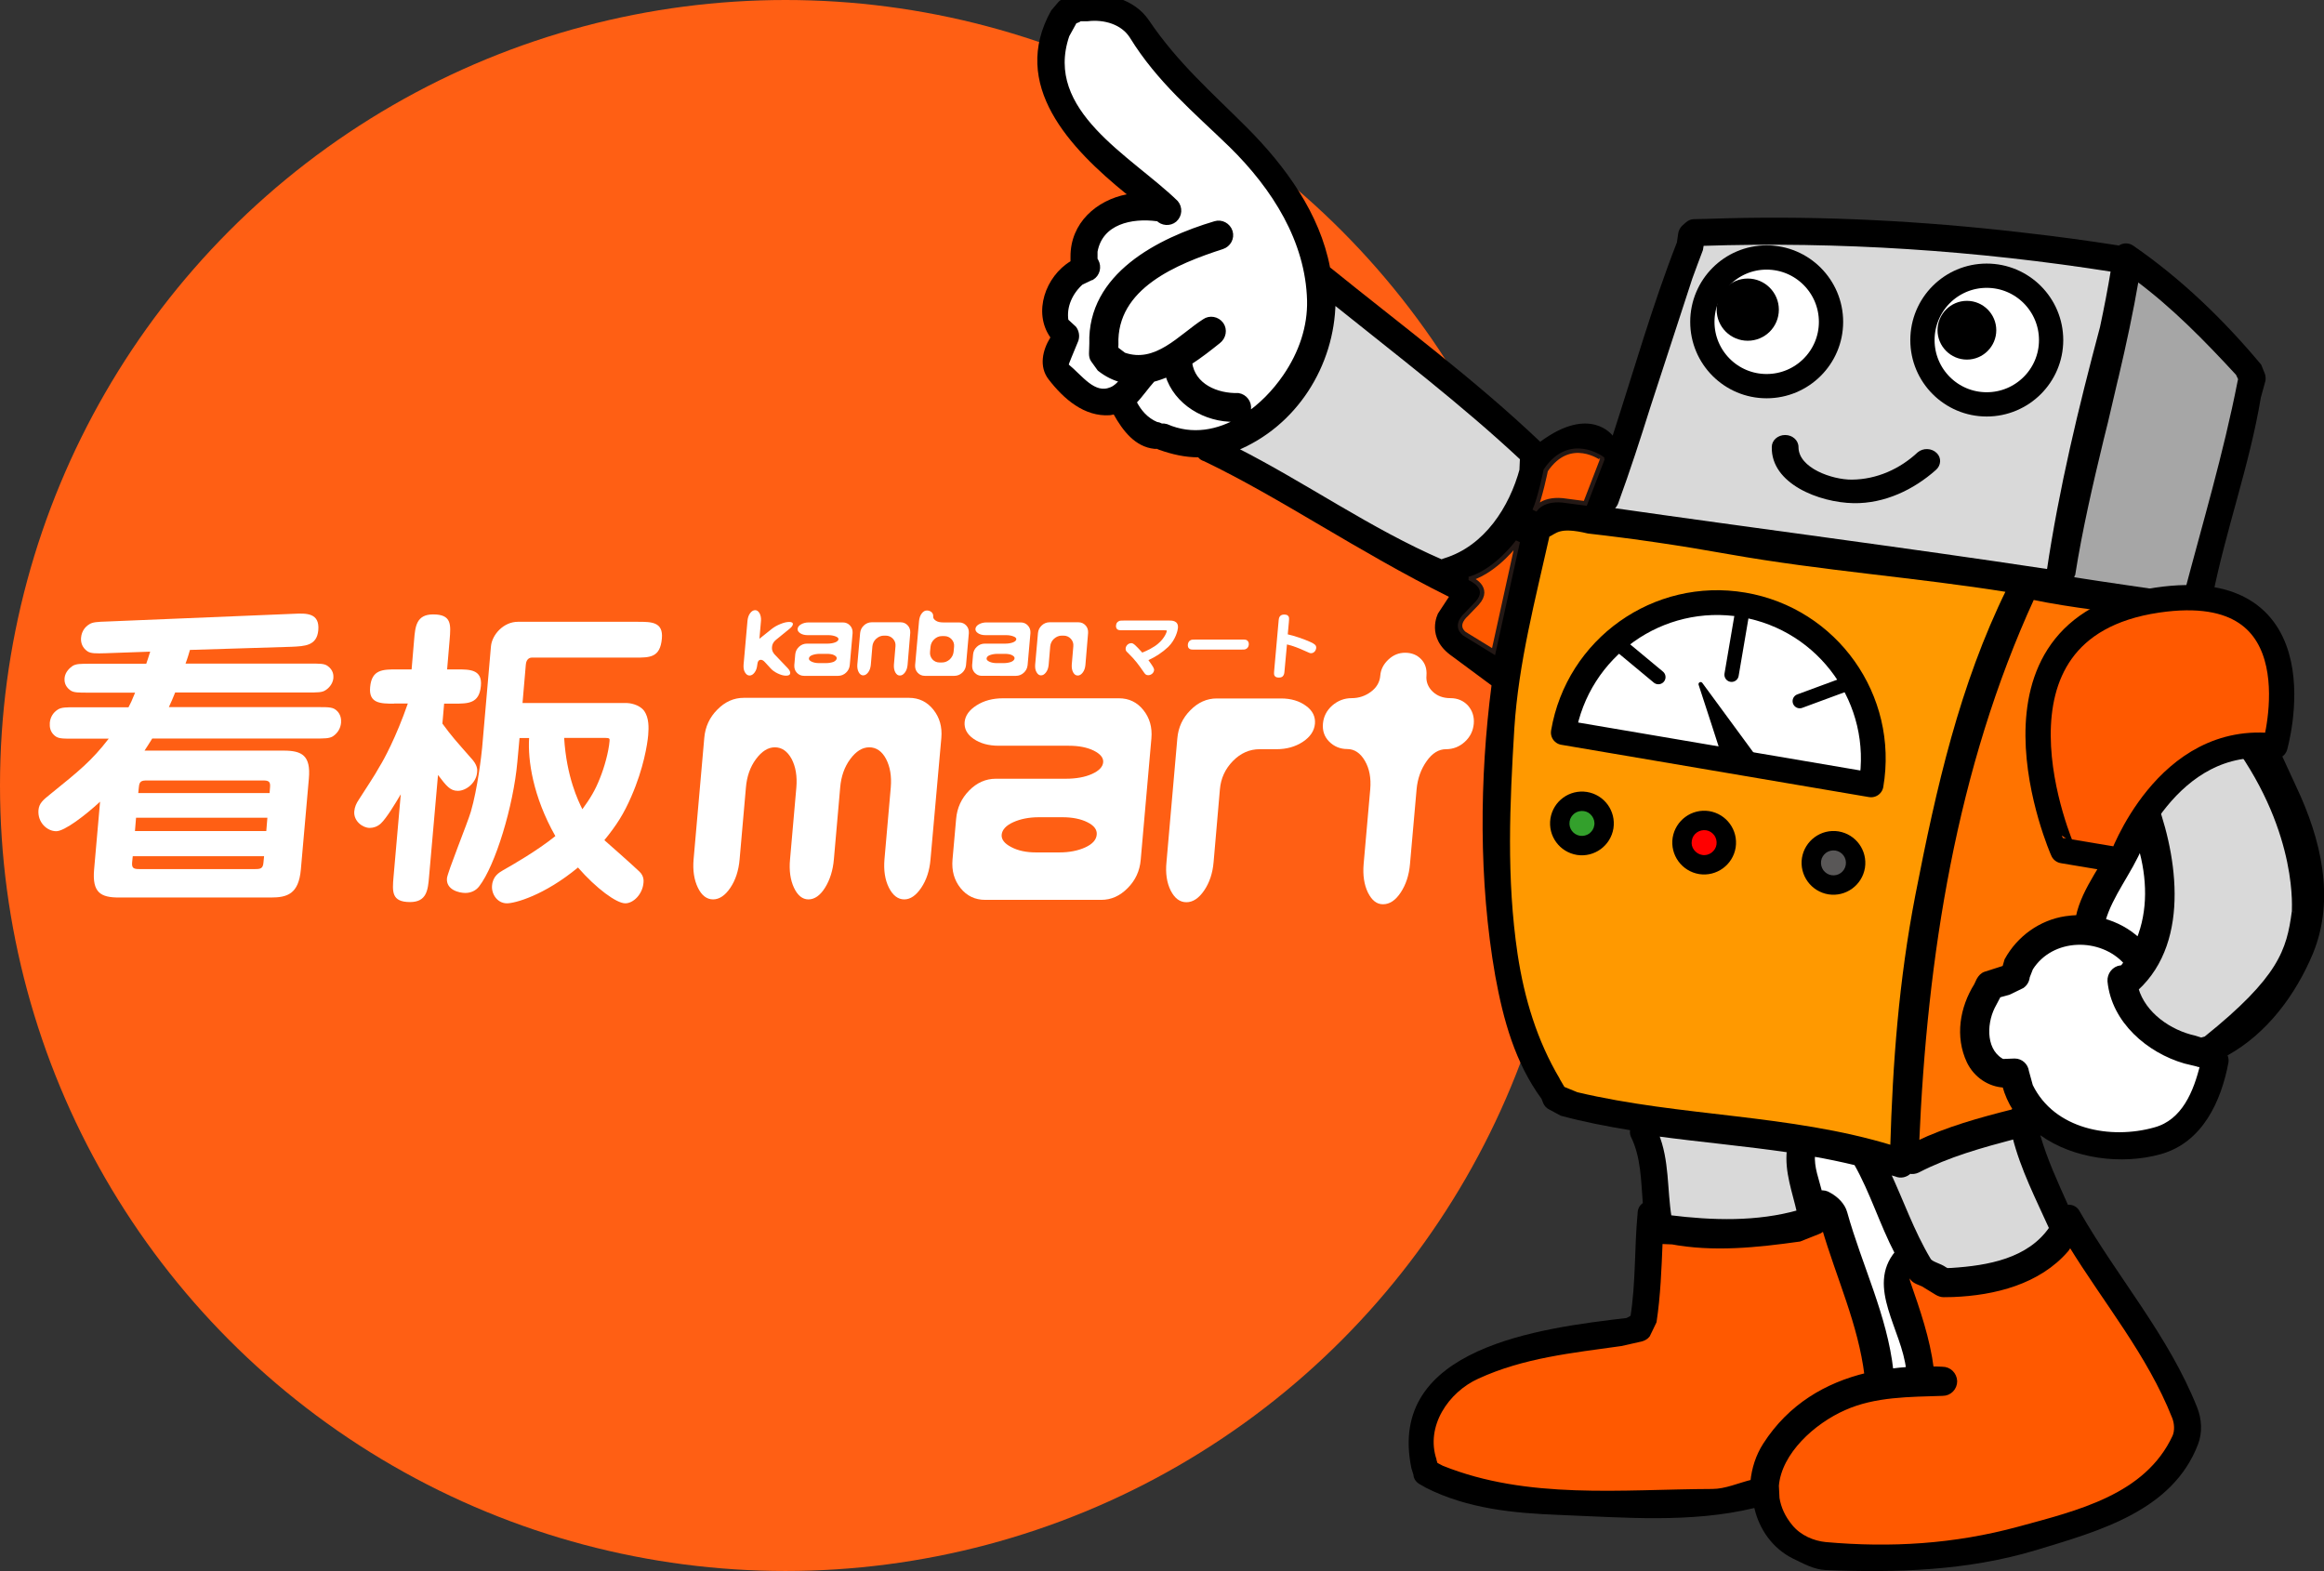 <?xml version="1.0" encoding="utf-8"?>
<!-- Generator: Adobe Illustrator 23.0.0, SVG Export Plug-In . SVG Version: 6.00 Build 0)  -->
<svg version="1.1" id="レイヤー_2" xmlns="http://www.w3.org/2000/svg" xmlns:xlink="http://www.w3.org/1999/xlink" x="0px"
	 y="0px" viewBox="0 0 147.93 100" style="enable-background:new 0 0 147.93 100;" xml:space="preserve">
<rect x="0" y="0" width="147.93" height="100" fill="#333333" stroke="none"/>
<style type="text/css">
	.st0{fill:#FF5F14;}
	.st1{fill:#FF7300;stroke:#000000;stroke-width:0.283;}
	.st2{stroke:#000000;stroke-width:0.283;}
	.st3{fill:#D9D9D9;stroke:#000000;stroke-width:0.283;}
	.st4{fill:#FFFFFF;stroke:#000000;stroke-width:0.283;}
	.st5{fill:#A6A6A6;stroke:#000000;stroke-width:0.283;}
	.st6{fill:#FF9900;stroke:#000000;stroke-width:0.283;}
	.st7{fill:#FF5900;stroke:#000000;stroke-width:0.283;}
	.st8{fill:#FFFFFF;stroke:#000000;stroke-width:1.545;}
	.st9{fill:#FF5900;stroke:#231815;stroke-width:0.283;}
	.st10{fill:#FFFFFF;stroke:#000000;stroke-width:1.577;stroke-linecap:round;stroke-linejoin:round;}
	.st11{stroke:#000000;stroke-width:0.912;stroke-linecap:round;stroke-linejoin:round;}
	.st12{stroke:#000000;stroke-width:0.268;stroke-linecap:round;stroke-linejoin:round;}
	.st13{fill:#595757;}
	.st14{fill:#FF0000;}
	.st15{fill:#33A02C;}
	.st16{fill:#FF5900;stroke:#000000;stroke-width:1.609;stroke-linecap:round;stroke-linejoin:round;}
	.st17{fill:#FFFFFF;}
</style>
<g>
	<circle class="st0" cx="50" cy="50" r="50"/>
</g>
<g>
	<path d="M146.17,50.09c1.57,3.32,2.49,7.13,1.05,10.62c-1.1,2.62-2.91,5.07-5.43,6.47c0.06,0.13,0.08,0.29,0.06,0.44
		c-0.46,2.47-1.65,5.11-4.32,5.85c-2.48,0.69-5.55,0.3-7.66-1.21c0.44,1.53,1.11,2.98,1.76,4.43c0.31-0.03,0.62,0.14,0.76,0.44
		c2.42,4.22,5.65,7.89,7.47,12.47c0.29,0.74,0.34,1.59,0.05,2.34c-1.63,4.25-6.32,5.52-10.3,6.73c-4.39,1.32-8.89,1.45-13.4,1.27
		c-0.75-0.03-1.41-0.41-2.08-0.73c-1.31-0.65-2.15-1.87-2.46-3.22c-4.06,0.98-8.29,0.6-12.44,0.44c-2.88-0.11-5.8-0.39-8.45-1.72
		l-0.42-0.24c-0.21-0.12-0.38-0.34-0.39-0.59l-0.13-0.42c-1.6-7.71,8.22-8.92,13.74-9.57l0.2-0.06c0.35-2.2,0.25-4.42,0.46-6.61
		c0-0.27,0.13-0.5,0.33-0.64c-0.12-1.45-0.11-2.92-0.77-4.25c-0.05-0.13-0.06-0.26-0.04-0.39c-1.48-0.24-2.96-0.53-4.41-0.92
		l-0.78-0.42c-0.15-0.08-0.26-0.21-0.33-0.36l-0.12-0.3c-1.68-2.29-2.43-5.02-2.94-7.81c-1.07-6.08-1-12.63-0.24-18.5l-2.51-1.86
		c-1.72-1.19-0.89-2.73-0.89-2.73l0.69-1.05c-5.87-2.92-10.7-6.29-15.58-8.63c-0.16-0.05-0.29-0.13-0.38-0.25
		c-0.84,0-1.67-0.19-2.46-0.47c-0.06-0.02-0.11-0.04-0.16-0.07c-0.06,0-0.11,0.01-0.17,0c-1.22-0.12-2.01-1.15-2.59-2.19
		c-0.08,0.02-0.15,0.04-0.24,0.05c-1.63,0.11-2.94-1.03-3.91-2.29c-0.62-0.81-0.38-1.86,0.12-2.66c-1.13-1.61-0.3-3.89,1.28-4.85
		v-0.29c-0.01-2.16,1.67-3.6,3.58-3.97c-3.64-2.95-7.46-6.97-4.81-11.7l0.44-0.52c0.12-0.14,0.26-0.22,0.44-0.25l0.18-0.04
		l0.16-0.09c0.12-0.08,0.26-0.11,0.41-0.11h0.29c1.62-0.15,3.37,0.26,4.3,1.63c1.83,2.71,4,4.59,6.21,6.8
		c2.52,2.52,4.67,5.52,5.32,8.93c4.51,3.65,9.17,7.1,13.38,11.1c3.18-2.36,4.61-0.39,4.61-0.39c1.34-4.11,2.51-8.26,4.09-12.3
		l0.08-0.56c0.02-0.18,0.12-0.36,0.24-0.49l0.26-0.23c0.15-0.13,0.33-0.2,0.51-0.2l0.9-0.02c6.24-0.22,12.47,0.06,18.66,0.72
		l1.59,0.18c1.93,0.22,3.86,0.48,5.78,0.78l0.11,0.02c0.27-0.18,0.63-0.19,0.92,0.01c3.06,2.11,5.75,4.71,8.14,7.57l0.25,0.62
		c0.03,0.13,0.05,0.28,0.02,0.42l-0.29,1.05c-0.72,4.33-2.24,8.45-3.09,12.75c0-0.02,0-0.02,0-0.03l-0.09,0.26"/>
	<g>
		<path class="st1" d="M138.7,38.67h-5.47c-1.29-0.18-2.58-0.37-3.86-0.64c-4.98,10.84-6.85,22.88-7.35,34.75
			c1.94-0.93,4.02-1.5,6.11-2.03c0.04-0.06,0.08-0.1,0.13-0.15c-0.29-0.45-0.52-0.96-0.67-1.51c-0.96-0.04-1.83-0.63-2.26-1.52
			c-0.75-1.59-0.44-3.41,0.46-4.85l0.16-0.34c0.1-0.18,0.24-0.33,0.42-0.39l1.22-0.39l0.14-0.48c0.78-1.42,2.17-2.42,3.76-2.66
			c0.26-0.04,0.52-0.06,0.78-0.07c0.39-1.89,1.84-3.45,2.57-5.24L138.7,38.67z"/>
		<path class="st2" d="M130.64,78.3l-0.02,0.06l0.08,0.08C130.69,78.4,130.66,78.35,130.64,78.3z"/>
		<path class="st3" d="M124.23,80.85c2.32-0.15,4.94-0.6,6.35-2.67c-0.86-1.91-1.83-3.79-2.34-5.82c-2.11,0.56-4.22,1.14-6.17,2.15
			c-0.17,0.08-0.35,0.1-0.52,0.06c-0.22,0.23-0.56,0.32-0.87,0.18l-0.52-0.15c0.87,1.85,1.53,3.79,2.61,5.6
			c0.15,0.26,0.69,0.34,1.03,0.59l0.13,0.07L124.23,80.85z"/>
		<path class="st4" d="M121.47,87.15c-0.28-2.56-2.53-5.24-0.72-7.4c-0.98-1.88-1.57-3.88-2.61-5.71c-0.91-0.22-1.82-0.41-2.75-0.57
			c-0.07,0.86,0.26,1.63,0.46,2.45c0.2-0.03,0.41,0.01,0.59,0.13c0.47,0.26,0.87,0.67,1,1.14c0.96,3.44,2.55,6.57,2.94,10.07
			C120.73,87.21,121.1,87.18,121.47,87.15z"/>
		<path class="st2" d="M130.74,36.34l-0.08,0.07c0.02,0,0.04,0.01,0.07,0.01L130.74,36.34z"/>
		<path class="st4" d="M133.88,58.6c0.83,0.23,1.6,0.64,2.24,1.24c0.76-1.86,0.7-3.96,0.12-5.96
			C135.58,55.49,134.33,56.98,133.88,58.6z"/>
		<path class="st5" d="M133.76,27.98c-0.69,2.86-1.35,5.71-1.81,8.62c0-0.02,0-0.05,0-0.07l-0.1,0.33c2.42,0.38,4.85,0.72,7.28,1.08
			c1.19-4.54,2.54-9.03,3.44-13.65l0.04-0.17l-0.16-0.34c-2-2.17-4.07-4.29-6.44-6.05c-0.36,2.1-0.81,4.19-1.3,6.27
			c-0.01,0.04-0.01,0.08-0.03,0.11c-0.21,0.91-0.64,2.73-0.64,2.74L133.76,27.98z"/>
		<path class="st3" d="M104.92,25.86c-0.64,2.04-1.3,4.08-2.04,6.1c-0.07,0.22-0.24,0.39-0.44,0.48c9.33,1.34,18.66,2.53,27.98,3.94
			c0.78-5.27,2.02-10.39,3.39-15.53c0.26-1.22,0.5-2.45,0.7-3.68c-8.68-1.37-17.41-1.95-26.19-1.66l-0.06,0.37
			c-0.23,0.6-0.45,1.2-0.67,1.8L104.92,25.86z"/>
		<path class="st3" d="M84.87,19.19v0.04c-0.06,3.99-2.43,7.81-6.27,9.36c4.45,2.25,8.56,5.18,13.17,7.17
			c0.06-0.04,0.13-0.07,0.21-0.09c2.61-0.8,4.23-3.32,4.9-5.82l-0.02,0.02l0.03-0.69c0,0,0,0,0-0.01
			C93.08,25.61,88.94,22.46,84.87,19.19z"/>
		<path class="st4" d="M70.74,24.78c0.27-0.11,0.48-0.32,0.68-0.57c-0.49-0.12-0.97-0.35-1.44-0.72l-0.41-0.57
			c-0.08-0.11-0.11-0.26-0.11-0.41l0.02-0.64c-0.13-4.35,4.3-6.59,7.86-7.65c0.41-0.13,0.85,0.11,0.98,0.52
			c0.13,0.41-0.11,0.85-0.52,0.98c-2.93,0.95-6.88,2.53-6.75,6.21l-0.01,0.27l0.5,0.38c2.06,0.72,3.58-1.15,5.12-2.14
			c0.34-0.24,0.83-0.16,1.09,0.2c0.24,0.34,0.16,0.83-0.2,1.1c-0.55,0.44-1.16,0.92-1.81,1.34c0.2,1.49,1.72,2.12,3.08,2.08
			c0.43,0.07,0.72,0.46,0.67,0.88c-0.03,0.18-0.12,0.34-0.24,0.46c1-0.65,1.87-1.55,2.55-2.54c1.03-1.5,1.58-3.17,1.54-4.84
			c-0.1-3.79-2.22-7.16-4.98-9.87c-2.29-2.22-4.59-4.12-6.32-6.93c-0.57-0.9-1.73-1.24-2.81-1.11h-0.49l-0.08,0.06
			c-0.08,0.04-0.15,0.07-0.24,0.09l-0.49,0.89c-1.67,4.89,4,7.79,6.93,10.64c0.28,0.33,0.25,0.82-0.08,1.11
			c-0.32,0.27-0.8,0.23-1.08-0.07c-0.02,0-0.04,0.01-0.06,0.01c-1.6-0.21-3.58,0.18-3.92,2.07v0.5l0.06,0.1
			c0.21,0.37,0.1,0.85-0.28,1.08c-0.02,0-0.02,0-0.03,0L68.82,18c-0.67,0.6-1.1,1.5-0.95,2.42l0.51,0.47
			c0.16,0.21,0.21,0.49,0.13,0.75l-0.43,1.04c-0.08,0.23-0.25,0.55-0.18,0.6C68.79,24,69.61,25.26,70.74,24.78z"/>
		<path class="st4" d="M78.99,26.66c-0.12,0.05-0.25,0.07-0.39,0.05c-1.87,0.04-3.75-1.07-4.29-2.86c-0.3,0.13-0.61,0.24-0.92,0.32
			c-0.41,0.45-0.76,0.98-1.19,1.42c0.31,0.61,0.75,1.13,1.42,1.41c0.11,0.01,0.22,0.05,0.31,0.1c0.1-0.01,0.21,0,0.31,0.03
			C75.89,27.85,77.55,27.52,78.99,26.66z"/>
		<path class="st6" d="M100.36,69.66c6.62,1.57,13.53,1.39,20.05,3.38c-0.03,0-0.05-0.02-0.08-0.02l0.13,0.04
			c0.16-5.4,0.54-10.59,1.6-16.07c1.34-6.87,2.81-13.35,5.8-19.43c-5.9-0.95-11.75-1.35-17.84-2.43c-3.07-0.55-5.94-0.97-8.92-1.31
			c-1.92-0.46-2.09,0.03-2.6,0.24c-0.91,4.07-1.98,8.11-2.25,12.3c-0.29,4.82-0.51,9.54,0.21,14.4c0.43,2.83,1.24,5.52,2.7,7.98
			l-0.02-0.02l0.34,0.58L100.36,69.66z"/>
		<path class="st3" d="M105.43,72.18c0.7,1.69,0.54,3.53,0.83,5.31c2.74,0.34,5.58,0.43,8.26-0.33c-0.29-1.31-0.79-2.57-0.64-3.94
			C111.07,72.81,108.24,72.56,105.43,72.18z"/>
		<path class="st2" d="M103.66,84l0.07,0.05c0.01-0.03,0.01-0.07,0.01-0.1L103.66,84z"/>
		<path class="st7" d="M108.99,94.92c0.87,0,1.7-0.39,2.57-0.6c0.08-0.82,0.33-1.63,0.8-2.36c1.59-2.47,3.9-3.81,6.46-4.43
			c-0.4-3.27-1.79-6.21-2.72-9.4c-0.09,0.14-0.23,0.25-0.39,0.3l-1.16,0.46c-2.72,0.38-5.49,0.68-8.22,0.16
			c0.03,0,0.07,0.02,0.1,0.02l-0.72-0.03c-0.01,0-0.01,0-0.02,0c-0.07,1.71-0.13,3.43-0.39,5.13c0-0.02,0-0.02,0-0.03l-0.41,0.85
			c-0.1,0.13-0.24,0.21-0.41,0.26l-1.29,0.29c-3.12,0.44-6.24,0.75-9.15,2.09c-1.95,0.88-3.48,3.12-2.73,5.33
			c-0.02-0.05-0.05-0.1-0.06-0.15l0.13,0.41l0.4,0.21C97.22,95.62,103.25,94.94,108.99,94.92z"/>
		<path class="st7" d="M113.13,95.37c0.1,0.61,0.36,1.22,0.86,1.82c0.56,0.67,1.41,1.03,2.21,1.11c4.15,0.37,8.2,0.13,12.29-0.98
			c3.77-1.03,8.15-2.04,9.93-5.87c0.16-0.36,0.13-0.87-0.02-1.24c-1.6-4.05-4.38-7.35-6.62-11.01l-0.23,0.34
			c-1.78,2.08-4.62,2.78-7.24,2.88l-0.59,0.01c-0.15,0-0.29-0.05-0.43-0.13l-0.88-0.54c-0.23-0.11-0.52-0.18-0.67-0.37
			c-0.07-0.1-0.13-0.2-0.2-0.31c-0.11,0.14-0.16,0.3-0.08,0.55c0.63,1.81,1.25,3.6,1.49,5.49c0.23,0,0.46,0.01,0.69,0.02
			c0.44,0,0.78,0.34,0.8,0.78c0,0.43-0.34,0.79-0.78,0.79c-2.12,0.07-4.33,0.05-6.27,0.92c-1.98,0.87-4.12,2.81-4.3,4.94
			L113.13,95.37z"/>
		<path class="st4" d="M140.19,67.78c-0.12,0.02-0.25,0.01-0.36-0.04l-0.75-0.18c-2.32-0.67-4.54-2.57-4.79-5.1
			c-0.03-0.43,0.28-0.82,0.7-0.87h0.1c0.09-0.11,0.16-0.21,0.24-0.32c-1.57-1.77-4.73-1.74-6.06,0.37l-0.21,0.54
			c-0.02,0.24-0.15,0.46-0.34,0.59l-0.8,0.39c-0.02,0.02-0.05,0.02-0.07,0.03l-0.62,0.17l-0.39,0.74c-0.56,1.14-0.57,2.91,0.73,3.5
			c-0.03-0.02-0.05-0.03-0.08-0.05l0.75-0.03c0.39,0,0.72,0.29,0.77,0.69l0.25,0.91c1.42,2.91,5.08,3.58,7.91,2.78
			C139.01,71.4,139.77,69.52,140.19,67.78L140.19,67.78z"/>
		<path class="st3" d="M142.29,47.31c-2.31-0.24-3.5,1.24-5.34,3.22c1.41,3.52,2.46,9.28-0.97,12.41c0.47,1.63,2.12,2.77,3.72,3.12
			l0.41,0.13l0.29-0.08c4.77-3.83,5.29-5.6,5.62-8.06C146.01,58.05,146.49,53.11,142.29,47.31z"/>
	</g>
	<path d="M113.63,27.69c-0.47,0-0.85,0.34-0.85,0.76c-0.06,2.34,3.01,3.54,5.21,3.58c1.98,0.03,3.82-0.86,5.23-2.11
		c0.34-0.29,0.37-0.78,0.06-1.08c-0.32-0.32-0.86-0.34-1.21-0.05c-1.12,1.05-2.6,1.73-4.2,1.74c-1.23,0.01-3.39-0.73-3.39-2.07
		C114.48,28.03,114.1,27.69,113.63,27.69z"/>
	<path class="st8" d="M122.37,21.65c0,2.26,1.83,4.09,4.09,4.09c2.26,0,4.1-1.83,4.1-4.09s-1.83-4.1-4.1-4.1
		C124.2,17.55,122.37,19.38,122.37,21.65z"/>
	<path class="st8" d="M108.36,20.49c0,2.26,1.83,4.09,4.09,4.09c2.26,0,4.1-1.83,4.1-4.09s-1.83-4.1-4.1-4.1
		C110.19,16.39,108.36,18.23,108.36,20.49z"/>
	<path d="M109.27,19.71c0,1.1,0.89,1.98,1.98,1.98c1.09,0,1.98-0.88,1.98-1.98c0-1.09-0.89-1.98-1.98-1.98
		C110.16,17.73,109.27,18.62,109.27,19.71z"/>
	<path d="M123.33,21.02c0,1.03,0.84,1.87,1.87,1.87s1.87-0.84,1.87-1.87s-0.84-1.87-1.87-1.87S123.33,19.99,123.33,21.02z"/>
	<path class="st9" d="M98.39,29.94c0,0-0.35,1.74-0.71,2.56c0,0,0.41-0.78,1.78-0.65l1.45,0.19l1.09-2.83
		C102,29.2,99.93,27.65,98.39,29.94z"/>
	<path class="st9" d="M94.02,38.4l-0.69,0.72c0,0-0.79,0.65-0.13,1.21l1.87,1.15l1.54-7c0,0-1.32,1.82-3.01,2.35
		C93.6,36.84,94.94,37.39,94.02,38.4z"/>
	<path class="st10" d="M99.51,46.63c0.92-5.41,6.05-9.05,11.46-8.13c5.41,0.92,9.05,6.05,8.13,11.46L99.51,46.63z"/>
	<path class="st11" d="M110.84,39.31l-0.62,3.64"/>
	<path class="st11" d="M118.03,43.35l-3.47,1.28"/>
	<path class="st11" d="M102.72,40.74l2.84,2.36"/>
	<path class="st12" d="M108.25,43.55l0.87,2.67l0.86,2.67l0.8-0.41l0.79-0.41l-1.66-2.26L108.25,43.55z"/>
	<path d="M114.7,54.61c-0.17,1.1,0.58,2.14,1.69,2.32c1.1,0.17,2.14-0.58,2.32-1.69c0.17-1.11-0.58-2.14-1.69-2.32
		C115.91,52.75,114.88,53.51,114.7,54.61z"/>
	<path class="st13" d="M116.83,54.14c0.43,0.07,0.73,0.47,0.66,0.91c-0.07,0.43-0.47,0.73-0.91,0.66c-0.21-0.03-0.39-0.15-0.52-0.32
		c-0.12-0.17-0.17-0.38-0.14-0.59s0.15-0.39,0.32-0.52C116.41,54.16,116.62,54.11,116.83,54.14z"/>
	<path d="M106.47,53.32c-0.17,1.1,0.58,2.14,1.69,2.32c1.1,0.17,2.14-0.58,2.32-1.69c0.17-1.11-0.58-2.14-1.69-2.32
		C107.68,51.46,106.65,52.22,106.47,53.32z"/>
	<path class="st14" d="M108.6,52.85c0.21,0.03,0.39,0.15,0.52,0.32c0.12,0.17,0.17,0.38,0.14,0.59s-0.15,0.39-0.32,0.52
		c-0.17,0.12-0.38,0.18-0.59,0.14c-0.21-0.03-0.39-0.15-0.52-0.32c-0.13-0.17-0.18-0.38-0.14-0.59c0.03-0.21,0.14-0.39,0.32-0.52
		C108.18,52.87,108.39,52.82,108.6,52.85z"/>
	<path d="M98.69,52.1c-0.17,1.11,0.58,2.14,1.69,2.32c1.1,0.17,2.14-0.58,2.32-1.69c0.17-1.11-0.58-2.14-1.69-2.32
		C99.9,50.24,98.87,50.99,98.69,52.1z"/>
	<path class="st15" d="M100.82,51.63c0.21,0.03,0.39,0.14,0.52,0.32c0.12,0.17,0.18,0.38,0.14,0.59c-0.03,0.21-0.15,0.39-0.32,0.52
		c-0.17,0.12-0.38,0.17-0.59,0.14c-0.43-0.07-0.73-0.47-0.66-0.91c0.03-0.21,0.15-0.39,0.32-0.52
		C100.4,51.65,100.61,51.6,100.82,51.63z"/>
	<path class="st16" d="M137.31,38.2c10.61-1.57,7.5,9.3,7.5,9.3c-6.93-0.88-9.79,7.27-9.79,7.27l-3.71-0.62
		C131.3,54.15,125.11,40.01,137.31,38.2z"/>
</g>
<g>
	<path class="st17" d="M59.23,54.7c-0.06,0.72-0.26,1.32-0.59,1.81c-0.33,0.49-0.69,0.74-1.08,0.74c-0.4,0-0.73-0.25-0.98-0.75
		c-0.25-0.5-0.34-1.1-0.28-1.81l0.4-4.56c0.06-0.72-0.04-1.32-0.3-1.82c-0.26-0.49-0.62-0.74-1.07-0.74c-0.44,0-0.84,0.25-1.21,0.75
		c-0.37,0.5-0.58,1.1-0.64,1.81l-0.4,4.56c-0.06,0.71-0.25,1.31-0.56,1.81c-0.31,0.5-0.67,0.75-1.06,0.75
		c-0.38,0-0.69-0.25-0.92-0.74c-0.23-0.49-0.32-1.1-0.25-1.82l0.4-4.56c0.06-0.72-0.04-1.32-0.3-1.82
		c-0.27-0.49-0.62-0.74-1.07-0.74c-0.43,0-0.83,0.25-1.2,0.75c-0.37,0.5-0.58,1.1-0.64,1.81l-0.4,4.56
		c-0.06,0.72-0.26,1.33-0.59,1.82c-0.33,0.49-0.7,0.74-1.1,0.74c-0.4,0-0.73-0.25-0.97-0.75c-0.24-0.5-0.33-1.1-0.27-1.8l0.68-7.73
		c0.06-0.71,0.34-1.31,0.83-1.8c0.49-0.5,1.05-0.75,1.68-0.75h10.52c0.63,0,1.15,0.25,1.55,0.75c0.4,0.5,0.57,1.1,0.51,1.8
		L59.23,54.7z"/>
	<path class="st17" d="M72.61,54.73c-0.06,0.71-0.34,1.31-0.83,1.8c-0.49,0.5-1.05,0.75-1.68,0.75h-7.39
		c-0.64,0-1.17-0.25-1.57-0.75c-0.4-0.5-0.57-1.1-0.51-1.81l0.23-2.59c0.06-0.71,0.34-1.31,0.83-1.81c0.49-0.5,1.06-0.75,1.7-0.75
		h4.45c0.66,0,1.21-0.1,1.66-0.3c0.45-0.2,0.69-0.45,0.72-0.74c0.03-0.29-0.18-0.54-0.6-0.75c-0.43-0.21-0.96-0.31-1.59-0.31h-4.45
		c-0.66,0-1.19-0.15-1.61-0.44c-0.42-0.29-0.6-0.65-0.57-1.06c0.04-0.42,0.29-0.77,0.76-1.07c0.47-0.3,1.03-0.45,1.68-0.45h7.39
		c0.63,0,1.15,0.25,1.55,0.75c0.4,0.5,0.57,1.1,0.51,1.8L72.61,54.73z M69.81,53.13c0.03-0.32-0.17-0.58-0.59-0.79
		s-0.95-0.32-1.6-0.32h-1.48c-0.64,0-1.19,0.11-1.65,0.32c-0.46,0.21-0.7,0.48-0.73,0.79c-0.03,0.3,0.18,0.57,0.61,0.79
		c0.43,0.23,0.96,0.34,1.58,0.34h1.48c0.64,0,1.19-0.11,1.65-0.32C69.54,53.73,69.78,53.46,69.81,53.13z"/>
	<path class="st17" d="M83.7,46.07c-0.04,0.45-0.3,0.84-0.77,1.15c-0.47,0.31-1.03,0.47-1.68,0.47h-1.07c-0.64,0-1.21,0.25-1.7,0.75
		c-0.49,0.5-0.77,1.1-0.83,1.81l-0.4,4.62c-0.06,0.71-0.26,1.31-0.6,1.81c-0.34,0.5-0.72,0.75-1.13,0.75c-0.42,0-0.75-0.25-1-0.74
		c-0.25-0.5-0.34-1.1-0.27-1.81l0.69-7.87c0.06-0.71,0.34-1.31,0.83-1.8c0.49-0.5,1.05-0.75,1.68-0.75h4.09
		c0.64,0,1.17,0.16,1.59,0.47C83.55,45.23,83.74,45.62,83.7,46.07z"/>
	<path class="st17" d="M93.81,46.07c-0.04,0.45-0.23,0.84-0.57,1.15c-0.34,0.31-0.74,0.47-1.2,0.47c-0.46,0-0.87,0.25-1.23,0.76
		c-0.36,0.51-0.58,1.11-0.64,1.8L89.75,55c-0.06,0.71-0.26,1.31-0.59,1.81c-0.33,0.5-0.7,0.75-1.13,0.75c-0.4,0-0.71-0.25-0.96-0.75
		c-0.24-0.5-0.33-1.1-0.27-1.81l0.42-4.76c0.06-0.71-0.05-1.31-0.34-1.81c-0.29-0.5-0.67-0.75-1.12-0.75s-0.84-0.16-1.15-0.47
		c-0.31-0.31-0.44-0.69-0.4-1.15c0.04-0.45,0.24-0.84,0.59-1.15c0.36-0.31,0.77-0.47,1.24-0.47c0.46,0,0.87-0.14,1.23-0.41
		c0.36-0.27,0.56-0.62,0.59-1.03c0.03-0.39,0.21-0.73,0.52-1.02c0.31-0.29,0.66-0.43,1.06-0.43c0.42,0,0.76,0.14,1.02,0.41
		c0.26,0.27,0.37,0.62,0.34,1.03c-0.04,0.4,0.1,0.75,0.39,1.03c0.29,0.28,0.67,0.42,1.13,0.42c0.46,0,0.83,0.16,1.12,0.47
		C93.72,45.23,93.85,45.62,93.81,46.07z"/>
	<path class="st17" d="M19.7,42.24c0.67,0,0.93,0,1.14,0.14c0.4,0.28,0.39,0.63,0.38,0.79c-0.04,0.4-0.34,0.67-0.51,0.77
		c-0.21,0.14-0.5,0.14-1.16,0.14h-8.4c-0.11,0.28-0.26,0.63-0.4,0.93h9.43c0.83,0,1.05,0,1.31,0.28c0.18,0.2,0.24,0.46,0.22,0.71
		c-0.03,0.36-0.22,0.67-0.52,0.87c-0.23,0.14-0.52,0.14-1.18,0.14H9.69c-0.24,0.38-0.26,0.42-0.49,0.77h8.86
		c1.17,0,1.73,0.32,1.6,1.78l-0.51,5.79c-0.14,1.57-0.88,1.78-1.91,1.78H7.57c-1.15,0-1.71-0.3-1.58-1.78l0.38-4.32
		c-0.94,0.87-2.26,1.88-2.79,1.88c-0.59,0-1.2-0.57-1.13-1.35c0.04-0.42,0.28-0.63,0.73-0.99c1.87-1.51,2.65-2.14,3.74-3.55H4.7
		c-0.85,0-1.05,0-1.31-0.28c-0.18-0.2-0.24-0.44-0.22-0.73c0.03-0.34,0.2-0.65,0.52-0.85c0.23-0.14,0.52-0.14,1.18-0.14h3.31
		c0.12-0.22,0.22-0.43,0.42-0.93H5.63c-0.65,0-0.93,0-1.14-0.14c-0.4-0.28-0.39-0.63-0.38-0.79c0.04-0.4,0.34-0.65,0.51-0.77
		c0.23-0.14,0.5-0.14,1.16-0.14h3.53c0.08-0.22,0.14-0.42,0.25-0.77l-2.83,0.1c-0.63,0.02-0.95,0.02-1.16-0.12
		c-0.32-0.22-0.44-0.54-0.41-0.87c0.04-0.42,0.26-0.69,0.52-0.85c0.21-0.14,0.5-0.16,1.17-0.18l11.85-0.49
		c0.81-0.04,1.66-0.06,1.56,1.05c-0.09,0.99-0.86,1.01-1.69,1.05l-6.48,0.2c-0.03,0.12-0.17,0.59-0.28,0.87H19.7z M8.45,54.5
		l-0.04,0.4c-0.03,0.36,0.1,0.42,0.45,0.42h7.39c0.34,0,0.49-0.04,0.52-0.42l0.04-0.4H8.45z M8.59,52.9h8.36l0.07-0.85H8.66
		L8.59,52.9z M17.16,50.48l0.03-0.38c0.03-0.36-0.1-0.42-0.45-0.42H9.36c-0.34,0-0.49,0.04-0.52,0.42L8.8,50.48H17.16z"/>
	<path class="st17" d="M25.08,44.79c-0.83,0-1.62,0-1.52-1.05c0.1-1.13,0.81-1.13,1.71-1.13h0.93l0.16-1.88
		c0.07-0.85,0.14-1.62,1.21-1.62c1.19,0,1.13,0.65,1.05,1.62l-0.16,1.88h0.63c0.81,0,1.62,0,1.52,1.05
		c-0.1,1.13-0.81,1.13-1.71,1.13h-0.63l-0.11,1.27c0.61,0.83,0.82,1.05,1.81,2.18c0.44,0.46,0.42,0.77,0.4,0.93
		c-0.06,0.66-0.69,1.17-1.23,1.17c-0.48,0-0.72-0.3-1.26-1.01l-0.57,6.48c-0.07,0.83-0.14,1.61-1.21,1.61
		c-1.19,0-1.13-0.67-1.05-1.61l0.46-5.25c-0.35,0.59-0.9,1.51-1.27,1.86c-0.22,0.2-0.47,0.28-0.71,0.28c-0.44,0-1.03-0.43-0.98-1.05
		c0.03-0.3,0.13-0.51,0.29-0.75c0.38-0.61,1-1.51,1.34-2.14c0.24-0.38,1.03-1.82,1.78-3.98H25.08z M33.07,46.97l-0.06,0.67
		l-0.08,0.87c-0.25,2.8-1.4,6.58-2.43,7.91c-0.21,0.28-0.54,0.42-0.88,0.42c-0.4,0-1.23-0.2-1.17-0.93
		c0.03-0.38,1.32-3.55,1.52-4.24c0.43-1.47,0.68-3.63,0.72-4.08l0.56-6.44c0.07-0.77,0.82-1.57,1.71-1.57h7.65
		c0.85,0,1.62,0,1.52,1.07c-0.11,1.21-0.75,1.21-1.72,1.21h-6.58c-0.06,0-0.33,0.04-0.36,0.45l-0.21,2.44h6.64
		c0.12,0,0.78,0.06,1.11,0.51c0.3,0.44,0.29,1.03,0.25,1.53c-0.05,0.57-0.29,2.12-1.07,3.9c-0.48,1.11-0.93,1.82-1.72,2.79
		c0.21,0.18,1.87,1.65,2.23,2c0.3,0.28,0.27,0.61,0.26,0.71c-0.06,0.73-0.64,1.31-1.16,1.31c-0.56,0-1.85-0.95-3.01-2.28
		c-2.15,1.78-4.01,2.28-4.52,2.28c-0.63,0-1-0.61-0.95-1.13c0.05-0.61,0.46-0.83,0.69-0.97c0.57-0.32,2.19-1.25,3.34-2.18
		c-1.43-2.52-1.76-4.84-1.67-6.24H33.07z M35.91,46.97c0.15,2.48,0.9,4.02,1.16,4.54c0.5-0.69,0.81-1.19,1.12-1.98
		c0.28-0.69,0.55-1.66,0.61-2.36c0.01-0.14,0.02-0.2-0.28-0.2H35.91z"/>
	<path class="st17" d="M71.5,40.12c-0.22,0-0.33,0-0.4-0.08c-0.06-0.07-0.07-0.16-0.06-0.23c0.01-0.15,0.09-0.22,0.16-0.26
		c0.07-0.05,0.16-0.05,0.36-0.05h2.87c0.16,0,0.59,0,0.55,0.47c-0.01,0.15-0.14,0.74-0.62,1.21c-0.37,0.35-0.8,0.63-1.26,0.84
		c0,0.01,0.17,0.22,0.3,0.44c0.04,0.08,0.07,0.14,0.06,0.2c-0.02,0.19-0.2,0.32-0.37,0.32c-0.13,0-0.19-0.05-0.29-0.2
		c-0.32-0.46-0.52-0.75-1.01-1.23c-0.09-0.08-0.15-0.14-0.14-0.27c0.01-0.15,0.14-0.34,0.37-0.34c0.13,0,0.28,0.15,0.69,0.6
		c0.3-0.12,0.74-0.33,1.02-0.58c0.44-0.38,0.54-0.76,0.54-0.79c0-0.05-0.01-0.05-0.16-0.05H71.5z"/>
	<path class="st17" d="M79.03,40.71c0.25,0,0.31,0,0.39,0.09c0.03,0.03,0.08,0.1,0.07,0.23c-0.01,0.06-0.02,0.19-0.16,0.27
		c-0.07,0.05-0.16,0.05-0.36,0.05h-2.9c-0.25,0-0.32,0-0.4-0.09c-0.03-0.03-0.07-0.1-0.06-0.23c0.01-0.06,0.02-0.19,0.16-0.27
		c0.07-0.05,0.16-0.05,0.36-0.05H79.03z"/>
	<path class="st17" d="M81.77,42.64c-0.02,0.25-0.03,0.31-0.12,0.41c-0.04,0.04-0.11,0.08-0.24,0.08c-0.16,0-0.21-0.04-0.25-0.08
		c-0.08-0.08-0.07-0.16-0.05-0.41l0.27-3.03c0.02-0.25,0.03-0.32,0.12-0.41c0.05-0.04,0.11-0.08,0.24-0.08
		c0.16,0,0.21,0.04,0.25,0.08c0.08,0.08,0.07,0.16,0.05,0.41l-0.07,0.77c0.42,0.09,1.03,0.3,1.45,0.49
		c0.23,0.11,0.38,0.19,0.36,0.38c-0.02,0.18-0.15,0.33-0.33,0.33c-0.06,0-0.09-0.01-0.44-0.17c-0.35-0.16-0.71-0.3-1.09-0.39
		L81.77,42.64z"/>
	<path class="st17" d="M50.3,42.85c-0.01,0.11-0.1,0.16-0.27,0.16c-0.16,0-0.33-0.05-0.52-0.14c-0.19-0.09-0.35-0.2-0.47-0.34
		l-0.35-0.38c-0.09-0.1-0.17-0.15-0.26-0.15c-0.14,0-0.21,0.11-0.23,0.34c-0.02,0.18-0.07,0.34-0.17,0.47
		c-0.1,0.13-0.2,0.19-0.32,0.19c-0.12,0-0.21-0.07-0.29-0.2s-0.1-0.29-0.09-0.48l0.25-2.81c0.02-0.19,0.07-0.35,0.17-0.48
		c0.1-0.13,0.2-0.19,0.32-0.19c0.11,0,0.21,0.07,0.28,0.2c0.07,0.13,0.1,0.29,0.09,0.47l-0.1,1.15l0.79-0.63
		c0.15-0.12,0.33-0.22,0.55-0.31c0.22-0.09,0.4-0.13,0.56-0.13c0.16,0,0.24,0.05,0.23,0.15c-0.01,0.08-0.08,0.18-0.22,0.29
		l-0.86,0.7c-0.15,0.12-0.24,0.28-0.25,0.46c-0.02,0.17,0.04,0.32,0.15,0.45l0.85,0.89C50.26,42.66,50.31,42.77,50.3,42.85z"/>
	<path class="st17" d="M54.09,42.34c-0.02,0.19-0.1,0.35-0.24,0.48c-0.14,0.13-0.31,0.2-0.5,0.2h-2.17c-0.19,0-0.34-0.07-0.46-0.2
		c-0.12-0.13-0.17-0.29-0.16-0.48l0.06-0.69c0.02-0.19,0.1-0.35,0.24-0.48c0.14-0.13,0.31-0.2,0.5-0.2h1.31
		c0.19,0,0.36-0.03,0.49-0.08c0.13-0.05,0.2-0.12,0.21-0.19c0.01-0.08-0.05-0.14-0.18-0.19c-0.13-0.05-0.28-0.08-0.47-0.08h-1.31
		c-0.19,0-0.35-0.04-0.47-0.12c-0.12-0.08-0.18-0.17-0.17-0.28c0.01-0.11,0.08-0.21,0.22-0.29c0.14-0.08,0.3-0.12,0.49-0.12h2.17
		c0.19,0,0.34,0.07,0.46,0.2c0.12,0.13,0.17,0.29,0.16,0.48L54.09,42.34z M53.26,41.91c0.01-0.08-0.05-0.15-0.17-0.21
		c-0.12-0.06-0.28-0.08-0.47-0.08h-0.43c-0.19,0-0.35,0.03-0.49,0.08c-0.13,0.05-0.2,0.12-0.21,0.21c-0.01,0.08,0.05,0.15,0.18,0.21
		c0.13,0.06,0.28,0.09,0.47,0.09h0.43c0.19,0,0.35-0.03,0.49-0.08C53.18,42.07,53.25,42,53.26,41.91z"/>
	<path class="st17" d="M57.77,42.33c-0.02,0.19-0.07,0.35-0.17,0.48c-0.1,0.13-0.2,0.19-0.32,0.19c-0.12,0-0.21-0.06-0.29-0.2
		c-0.07-0.13-0.1-0.29-0.09-0.48l0.1-1.18c0.02-0.19-0.04-0.35-0.16-0.48c-0.12-0.13-0.28-0.2-0.47-0.2h-0.1
		c-0.19,0-0.35,0.07-0.5,0.2c-0.14,0.13-0.22,0.29-0.24,0.48l-0.1,1.18c-0.02,0.19-0.07,0.35-0.17,0.48
		c-0.1,0.13-0.2,0.19-0.32,0.19c-0.11,0-0.21-0.07-0.28-0.2c-0.07-0.13-0.1-0.29-0.09-0.47l0.18-2.03c0.02-0.19,0.1-0.35,0.24-0.48
		c0.14-0.13,0.31-0.2,0.5-0.2h1.83c0.19,0,0.34,0.07,0.46,0.2c0.12,0.13,0.17,0.29,0.16,0.48L57.77,42.33z"/>
	<path class="st17" d="M61.49,42.34c-0.02,0.19-0.1,0.35-0.24,0.48c-0.14,0.13-0.31,0.2-0.5,0.2h-1.88c-0.19,0-0.34-0.07-0.46-0.2
		c-0.12-0.13-0.17-0.29-0.16-0.48l0.25-2.81c0.02-0.19,0.07-0.35,0.17-0.48c0.1-0.13,0.2-0.19,0.33-0.19c0.12,0,0.22,0.04,0.3,0.11
		c0.08,0.08,0.11,0.17,0.1,0.27c-0.01,0.1,0.05,0.19,0.17,0.27c0.12,0.08,0.28,0.11,0.47,0.11h1.01c0.19,0,0.34,0.07,0.46,0.2
		c0.12,0.13,0.17,0.29,0.16,0.48L61.49,42.34z M60.7,41.49l0.03-0.32c0.02-0.19-0.04-0.35-0.16-0.48c-0.12-0.13-0.28-0.2-0.46-0.2
		h-0.15c-0.19,0-0.35,0.07-0.49,0.2c-0.14,0.13-0.22,0.29-0.24,0.48l-0.03,0.32c-0.02,0.19,0.04,0.35,0.15,0.48
		c0.12,0.13,0.27,0.2,0.46,0.2h0.15c0.19,0,0.35-0.07,0.5-0.2C60.6,41.83,60.68,41.67,60.7,41.49z"/>
	<path class="st17" d="M65.41,42.34c-0.02,0.19-0.1,0.35-0.24,0.48c-0.14,0.13-0.31,0.2-0.5,0.2H62.5c-0.19,0-0.34-0.07-0.46-0.2
		c-0.12-0.13-0.17-0.29-0.16-0.48l0.06-0.69c0.02-0.19,0.1-0.35,0.24-0.48c0.14-0.13,0.31-0.2,0.5-0.2h1.31
		c0.19,0,0.36-0.03,0.49-0.08c0.13-0.05,0.2-0.12,0.21-0.19c0.01-0.08-0.05-0.14-0.18-0.19c-0.13-0.05-0.28-0.08-0.47-0.08h-1.31
		c-0.19,0-0.35-0.04-0.47-0.12c-0.12-0.08-0.18-0.17-0.17-0.28c0.01-0.11,0.08-0.21,0.22-0.29c0.14-0.08,0.3-0.12,0.49-0.12h2.17
		c0.19,0,0.34,0.07,0.46,0.2c0.12,0.13,0.17,0.29,0.16,0.48L65.41,42.34z M64.58,41.91c0.01-0.08-0.05-0.15-0.17-0.21
		c-0.12-0.06-0.28-0.08-0.47-0.08H63.5c-0.19,0-0.35,0.03-0.49,0.08c-0.13,0.05-0.2,0.12-0.21,0.21c-0.01,0.08,0.05,0.15,0.18,0.21
		c0.13,0.06,0.28,0.09,0.47,0.09h0.43c0.19,0,0.35-0.03,0.49-0.08C64.5,42.07,64.57,42,64.58,41.91z"/>
	<path class="st17" d="M69.09,42.33c-0.02,0.19-0.07,0.35-0.17,0.48c-0.1,0.13-0.2,0.19-0.32,0.19c-0.12,0-0.21-0.06-0.29-0.2
		c-0.07-0.13-0.1-0.29-0.09-0.48l0.1-1.18c0.02-0.19-0.04-0.35-0.16-0.48c-0.12-0.13-0.28-0.2-0.47-0.2h-0.1
		c-0.19,0-0.35,0.07-0.5,0.2c-0.14,0.13-0.22,0.29-0.24,0.48l-0.1,1.18c-0.02,0.19-0.07,0.35-0.17,0.48
		c-0.1,0.13-0.2,0.19-0.32,0.19c-0.11,0-0.21-0.07-0.28-0.2c-0.08-0.13-0.1-0.29-0.09-0.47l0.18-2.03c0.02-0.19,0.1-0.35,0.24-0.48
		c0.14-0.13,0.31-0.2,0.5-0.2h1.83c0.19,0,0.34,0.07,0.46,0.2c0.12,0.13,0.17,0.29,0.16,0.48L69.09,42.33z"/>
</g>
</svg>
